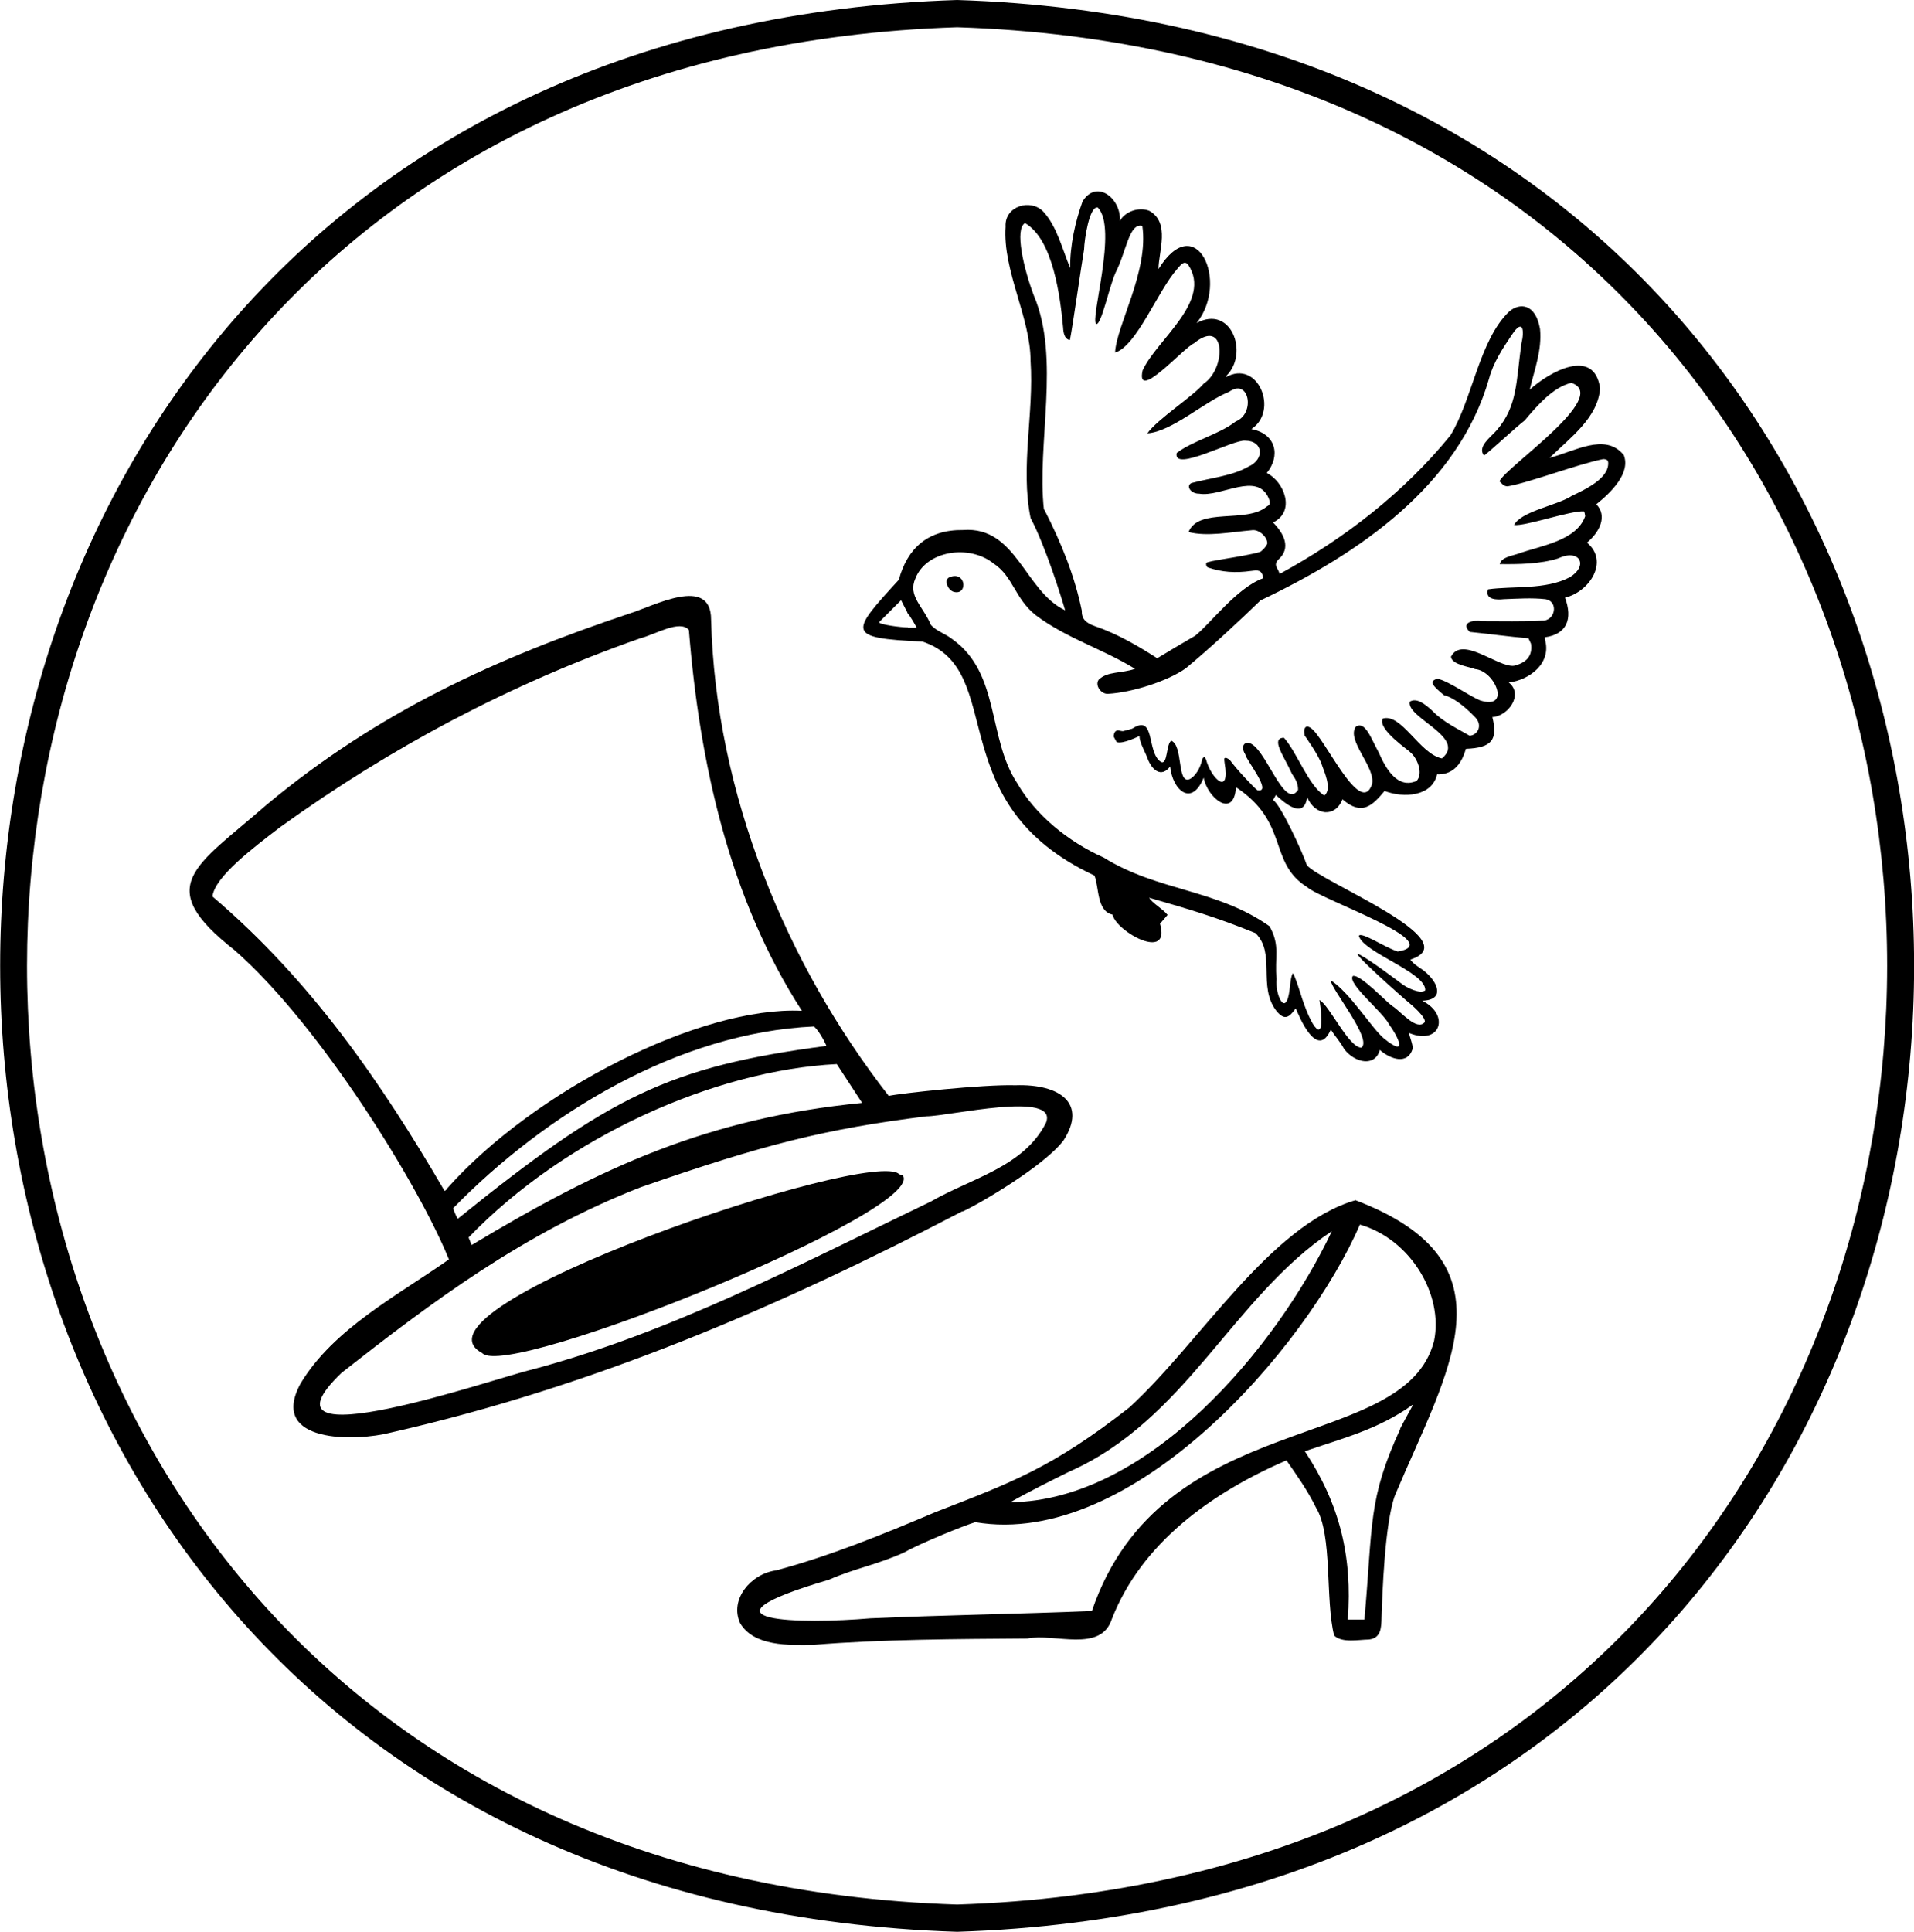 <?xml version="1.0" encoding="UTF-8"?><svg id="b" xmlns="http://www.w3.org/2000/svg" viewBox="0 0 75.85 76.54"><g id="c"><path d="M37.93,0c-50.57,1.61-50.56,74.93,0,76.54,50.57-1.61,50.56-74.93,0-76.54M37.93,75.46c-49.15-1.56-49.14-72.82,0-74.38,49.15,1.56,49.13,72.82,0,74.38"/><path d="M38.15,48c.7-.32,3.25-1.82,4-2.82.94-1.46-.14-2.24-1.91-2.18-1.27-.04-4.57.32-5.02.42-4.07-5.22-6.86-11.97-7.04-18.87,0-1.78-2.29-.53-3.24-.24-5.26,1.76-9.94,3.88-14.38,7.58-2.81,2.46-4.54,3.19-1.26,5.76,3.42,3,7.33,9.37,8.49,12.25-2.05,1.44-4.58,2.75-5.88,4.92-1.29,2.38,2.2,2.3,3.58,1.94,8.01-1.82,15.33-4.95,22.65-8.77M34.15,43.7c-6.08.6-10.29,2.52-15.46,5.63l-.12-.3c3.87-4.02,9.8-6.63,14.59-6.87.11.17.81,1.24,1,1.53M32.75,41.44c-6.25.82-8.61,2.01-14.61,6.85h0c-.07-.11-.18-.38-.18-.42,3.66-3.75,8.93-6.96,14.3-7.2.21.19.44.63.49.77M17.71,47.12s-.06.05-.09.07c-2.52-4.32-5.29-8.34-9.2-11.67.09-.78,1.6-1.92,2.7-2.76,4.36-3.14,9.07-5.65,14.25-7.47.62-.16,1.57-.75,1.93-.33.42,5.26,1.6,10.64,4.48,15.09-3.98-.2-10.61,3.14-14.08,7.06M21.06,54.27c-1.29.29-11.34,3.78-7.52.12,3.52-2.76,7.2-5.54,11.85-7.35,4.89-1.7,7.32-2.31,11.32-2.81.88,0,5.26-1.04,4.74.26-.88,1.74-2.95,2.19-4.55,3.11-5.3,2.55-10.35,5.21-15.84,6.67"/><path d="M35.75,46.55s-.08-.01-.11-.02c-1-1.11-19.93,5.28-16.53,7.08.97,1.1,17.82-5.72,16.65-7.06"/><path d="M37.63,22.87c-.26.1-.05.57.22.59.51.08.42-.85-.22-.59"/><path d="M64.33,18.01c-.73-.87-1.94-.12-2.92.13.83-.81,1.91-1.59,2-2.75-.23-1.66-2.02-.65-2.79.05.19-.8.49-1.56.41-2.4-.18-1.04-.82-1.04-1.22-.7-1.19,1.13-1.46,3.49-2.33,4.91-1.84,2.26-4.2,4.09-6.77,5.49-.06-.24-.26-.33-.06-.56.54-.47.22-1.05-.2-1.48.9-.43.45-1.61-.25-1.96.55-.67.38-1.55-.61-1.74,1.1-.71.27-2.79-1.02-2.05.04-.06.04-.07.05-.08.87-.89.17-2.81-1.2-2.07,1.31-1.64-.02-4.54-1.51-2.14,0-.69.48-1.84-.37-2.31-.42-.16-.95.03-1.16.4.06-.86-.91-1.68-1.48-.77-.29.81-.5,1.75-.49,2.64-.31-.74-.52-1.64-1.06-2.23-.51-.54-1.55-.22-1.5.59-.12,1.75.99,3.6.99,5.32.14,2.08-.41,4.21,0,6.22.6,1.14,1.24,3.2,1.37,3.66-1.6-.75-1.93-3.34-4.04-3.18-1.4-.02-2.21.72-2.55,1.97-1.92,2.1-2.12,2.31.94,2.45,3.4,1.15.65,6.39,6.81,9.27.19.45.08,1.41.72,1.55.14.67,2.32,1.88,1.88.36l.3-.35c-.2-.25-.59-.45-.73-.68,1.6.46,2.66.77,4.21,1.4.82.8.08,2.11.83,3.08.32.39.5.28.77-.1.16.39.86,2.05,1.39.84.19.31.34.43.53.78.44.56,1.23.7,1.41.03.44.38,1.1.59,1.3-.04.04-.15-.22-.73-.11-.62,1.22.48,1.6-.74.49-1.29.93-.03.61-.75.1-1.16-.18-.15-.42-.26-.57-.47,2.35-.75-3.56-3.08-4.1-3.74-.19-.56-1.05-2.42-1.34-2.58l.11-.2c.32.29,1.12,1.01,1.24.08.31.74,1.11.83,1.4.09.76.66,1.17.27,1.67-.33.76.29,1.88.22,2.08-.66.56.02.95-.32,1.14-1.01,1.04-.04,1.27-.36,1.05-1.26.6-.02,1.26-.88.65-1.37.81-.09,1.72-.76,1.43-1.72v-.07c.88-.12,1.11-.73.8-1.57.97-.23,1.76-1.44.87-2.18.5-.42.82-1.05.37-1.52.56-.45,1.39-1.24,1.08-1.97M41.37,20.2c-.29-2.62.66-6.01-.4-8.49-.4-1.05-.77-2.64-.35-2.87,1.12.64,1.4,2.96,1.51,4.14.02.48.24.49.27.49.1-.47.45-2.94.56-3.58.01-.4.21-1.73.54-1.67.82.81-.34,4.52-.05,4.62.2,0,.49-1.41.75-2.02.44-.85.54-2,1.07-1.87.26,1.81-1.03,3.94-1.08,5.02.85-.25,1.7-2.46,2.45-3.3.12-.13.27-.38.44-.19.98,1.45-1.25,2.98-1.8,4.2-.28,1.28,1.62-.9,2.04-1.08,1.27-1.04,1.28,1.01.38,1.6-.4.49-1.84,1.41-2.23,1.97.98-.07,2.26-1.26,3.23-1.64.81-.58,1.06.86.27,1.17-.65.51-1.72.77-2.34,1.25-.16.79,2.25-.55,2.72-.49.71,0,.78.74.12,1.03-.64.37-1.47.44-2.26.65-.23.13,0,.43.31.42.87.15,2.3-.9,2.76.19.09.23.02.26-.08.32-.81.68-2.7.02-3.1,1.01.75.19,1.67,0,2.49-.07.31-.06.65.29.63.53-.06.15-.25.32-.29.33-.71.2-2.11.35-2.13.44-.02.14.07.18.09.18.53.18,1.06.22,1.7.13.25-.03.42-.06.47.29-1.04.37-2.1,1.81-2.7,2.28-.08.04-1.31.77-1.5.89-.69-.44-1.51-.94-2.44-1.26-.41-.14-.56-.31-.55-.63-.28-1.35-.78-2.62-1.49-4.01M35.98,24.86c-.25,0-1.15-.11-1.14-.21l.87-.87c.06.12.18.36.24.47.01.04.04.09.08.12.07.1.22.35.3.5h-.35ZM62.27,19.66c-.59.37-1.99.6-2.27,1.14.44.06,2.22-.57,2.77-.54.03.03.04.15.05.19-.34.98-1.77,1.17-2.63,1.48-.29.1-.68.14-.76.42.74.01,1.62,0,2.33-.23.83-.39,1.21.28.45.75-.96.51-2.27.34-3.24.48-.14.42.36.42.62.39.55-.02,1.11-.06,1.65,0,.54.08.4.88-.14.85-.68.04-1.64.02-2.39.02-.3-.06-.86.05-.46.43h.02c.8.08,1.47.18,2.3.25l.1.21c.06.39-.08.74-.68.88-.65.06-2.05-1.21-2.49-.36.03.33.81.41.95.49.8.06,1.45,1.64.2,1.24-.47-.2-1.2-.74-1.68-.86-.39.1-.16.31.26.66h.02c.33.09.77.41,1.18.84h0c.34.31.16.73-.19.76-.39-.23-1.05-.54-1.45-.96-.37-.35-.67-.54-.92-.39-.16.64,2.28,1.42,1.27,2.25-.88-.18-1.6-1.8-2.34-1.58-.24.42,1.09,1.3,1.08,1.33.27.21.54.83.26,1.14-.73.32-1.19-.41-1.5-1.12-.32-.59-.53-1.24-.9-1.04-.42.53.8,1.63.63,2.3-.47,1.32-1.88-1.89-2.43-2.24-.23-.15-.29.06-.24.28v.02s.57.79.69,1.18c.05.17.43.95.09,1.2-.63-.4-1.09-1.73-1.6-2.29-.54.01,0,.73.29,1.37.06.15.28.34.27.7-.57.84-1.3-1.79-1.98-1.87-.27,0-.22.31-.11.46,0,.18,1.11,1.54.48,1.42-.08-.04-.84-.84-1.1-1.21h-.01s-.11-.09-.17-.07c-.04.01-.04.04-.02.2.23,1.34-.54.62-.74-.15l-.07-.1-.07.08c-.13.58-.43.79-.53.82-.48.15-.23-1.33-.7-1.53-.21.1-.14.97-.41.84-.59-.37-.2-1.93-1.14-1.32,0,0-.31.09-.37.1-.14,0-.33-.14-.37.21l.12.22c.24.1.9-.24.91-.24-.02.23.22.62.32.9.17.45.54.77.89.31.1.95.86,1.61,1.33.44.14.8,1.2,1.66,1.28.38,2.13,1.41,1.26,2.98,2.82,3.96.58.51,5.61,2.22,3.59,2.55-.49-.15-1.45-.8-1.54-.62.17.66,2.68,1.45,2.63,2.16-.2.16-.74-.11-.93-.26-.12-.09-1.19-.9-1.64-1.14-.62-.34,1.75,1.75,1.95,1.91.03.02.67.56.6.75-.32.37-.97-.45-1.27-.63-.27-.18-1.28-1.28-1.58-1.2-.24.29,1.2,1.43,1.44,1.92.33.44.79,1.36-.2.56-.46-.37-1.39-1.87-2.12-2.31.04.38,1.67,2.34,1.22,2.67-.5,0-1.26-1.67-1.66-1.89.27,1.75-.21,1.38-.69-.06,0-.01-.33-1.06-.37-.99-.07.1-.1.42-.12.6-.14,1.21-.59.24-.52-.38-.09-.85.16-1.31-.28-2.09-2.09-1.48-4.41-1.38-6.57-2.72-1.43-.64-2.71-1.7-3.43-2.95-1.18-1.78-.67-4.34-2.55-5.69-.28-.23-.65-.33-.87-.58-.3-.73-.93-1.15-.61-1.85.43-1.09,2.13-1.36,3.1-.58.77.51.84,1.39,1.66,2.04,1.2.91,2.66,1.34,3.94,2.13-.55.19-1.09.09-1.44.43-.16.22.09.58.37.56.94-.05,2.36-.5,3.08-1.01.99-.82,2.18-1.93,2.96-2.69,3.93-1.87,7.84-4.55,9.06-8.79.16-.62.56-1.23.9-1.73.44-.67.51-.19.38.35-.21,1.5-.15,2.46-.97,3.42-.24.28-.79.66-.51,1.01.15-.09,1.28-1.14,1.61-1.39.48-.57,1.12-1.32,1.85-1.49,1.58.53-2.59,3.32-2.85,3.9.1.08.14.19.32.2.88-.15,2.75-.87,3.79-1.08.19,0,.19.09.2.13.04.63-.88,1.06-1.49,1.35"/><path d="M53.73,47.55c-3.41.98-6.2,5.69-8.98,8.22-3.07,2.4-4.67,2.97-7.7,4.15-2.05.87-4.16,1.73-6.29,2.3-1,.13-1.86,1.15-1.43,2.09.54.92,1.92.88,2.91.86,2.64-.22,5.75-.23,8.47-.25,1.08-.22,2.91.58,3.35-.77,1.17-3,3.92-4.99,6.92-6.29.38.55.83,1.17,1.17,1.87.67,1.09.36,3.65.72,5.07.31.31,1,.16,1.37.16.49-.05.5-.46.51-.89.03-.89.12-3.69.53-4.82,2.09-4.97,4.9-9.23-1.55-11.69M42.35,58.32c4.67-2.06,6.48-6.9,10.43-9.54-2.19,4.62-7.27,10.69-12.74,10.74.6-.35,1.74-.92,2.31-1.2M55.49,56.62c-1.29,2.8-1.08,3.77-1.42,7.55h-.66c.19-2.5-.32-4.58-1.7-6.67,1.51-.52,2.91-.86,4.3-1.86-.17.31-.47.85-.53.98M56.83,53.13c-1.16,4.53-10.78,2.54-13.56,10.7-2.93.12-5.85.16-8.78.29-2.68.23-7.41.17-1.64-1.53,1.05-.46,1.91-.59,3-1.09.61-.35,2.36-1.06,2.8-1.19,6.21,1.06,13.12-6.88,15.24-11.79,1.99.57,3.32,2.76,2.94,4.61"/></g></svg>